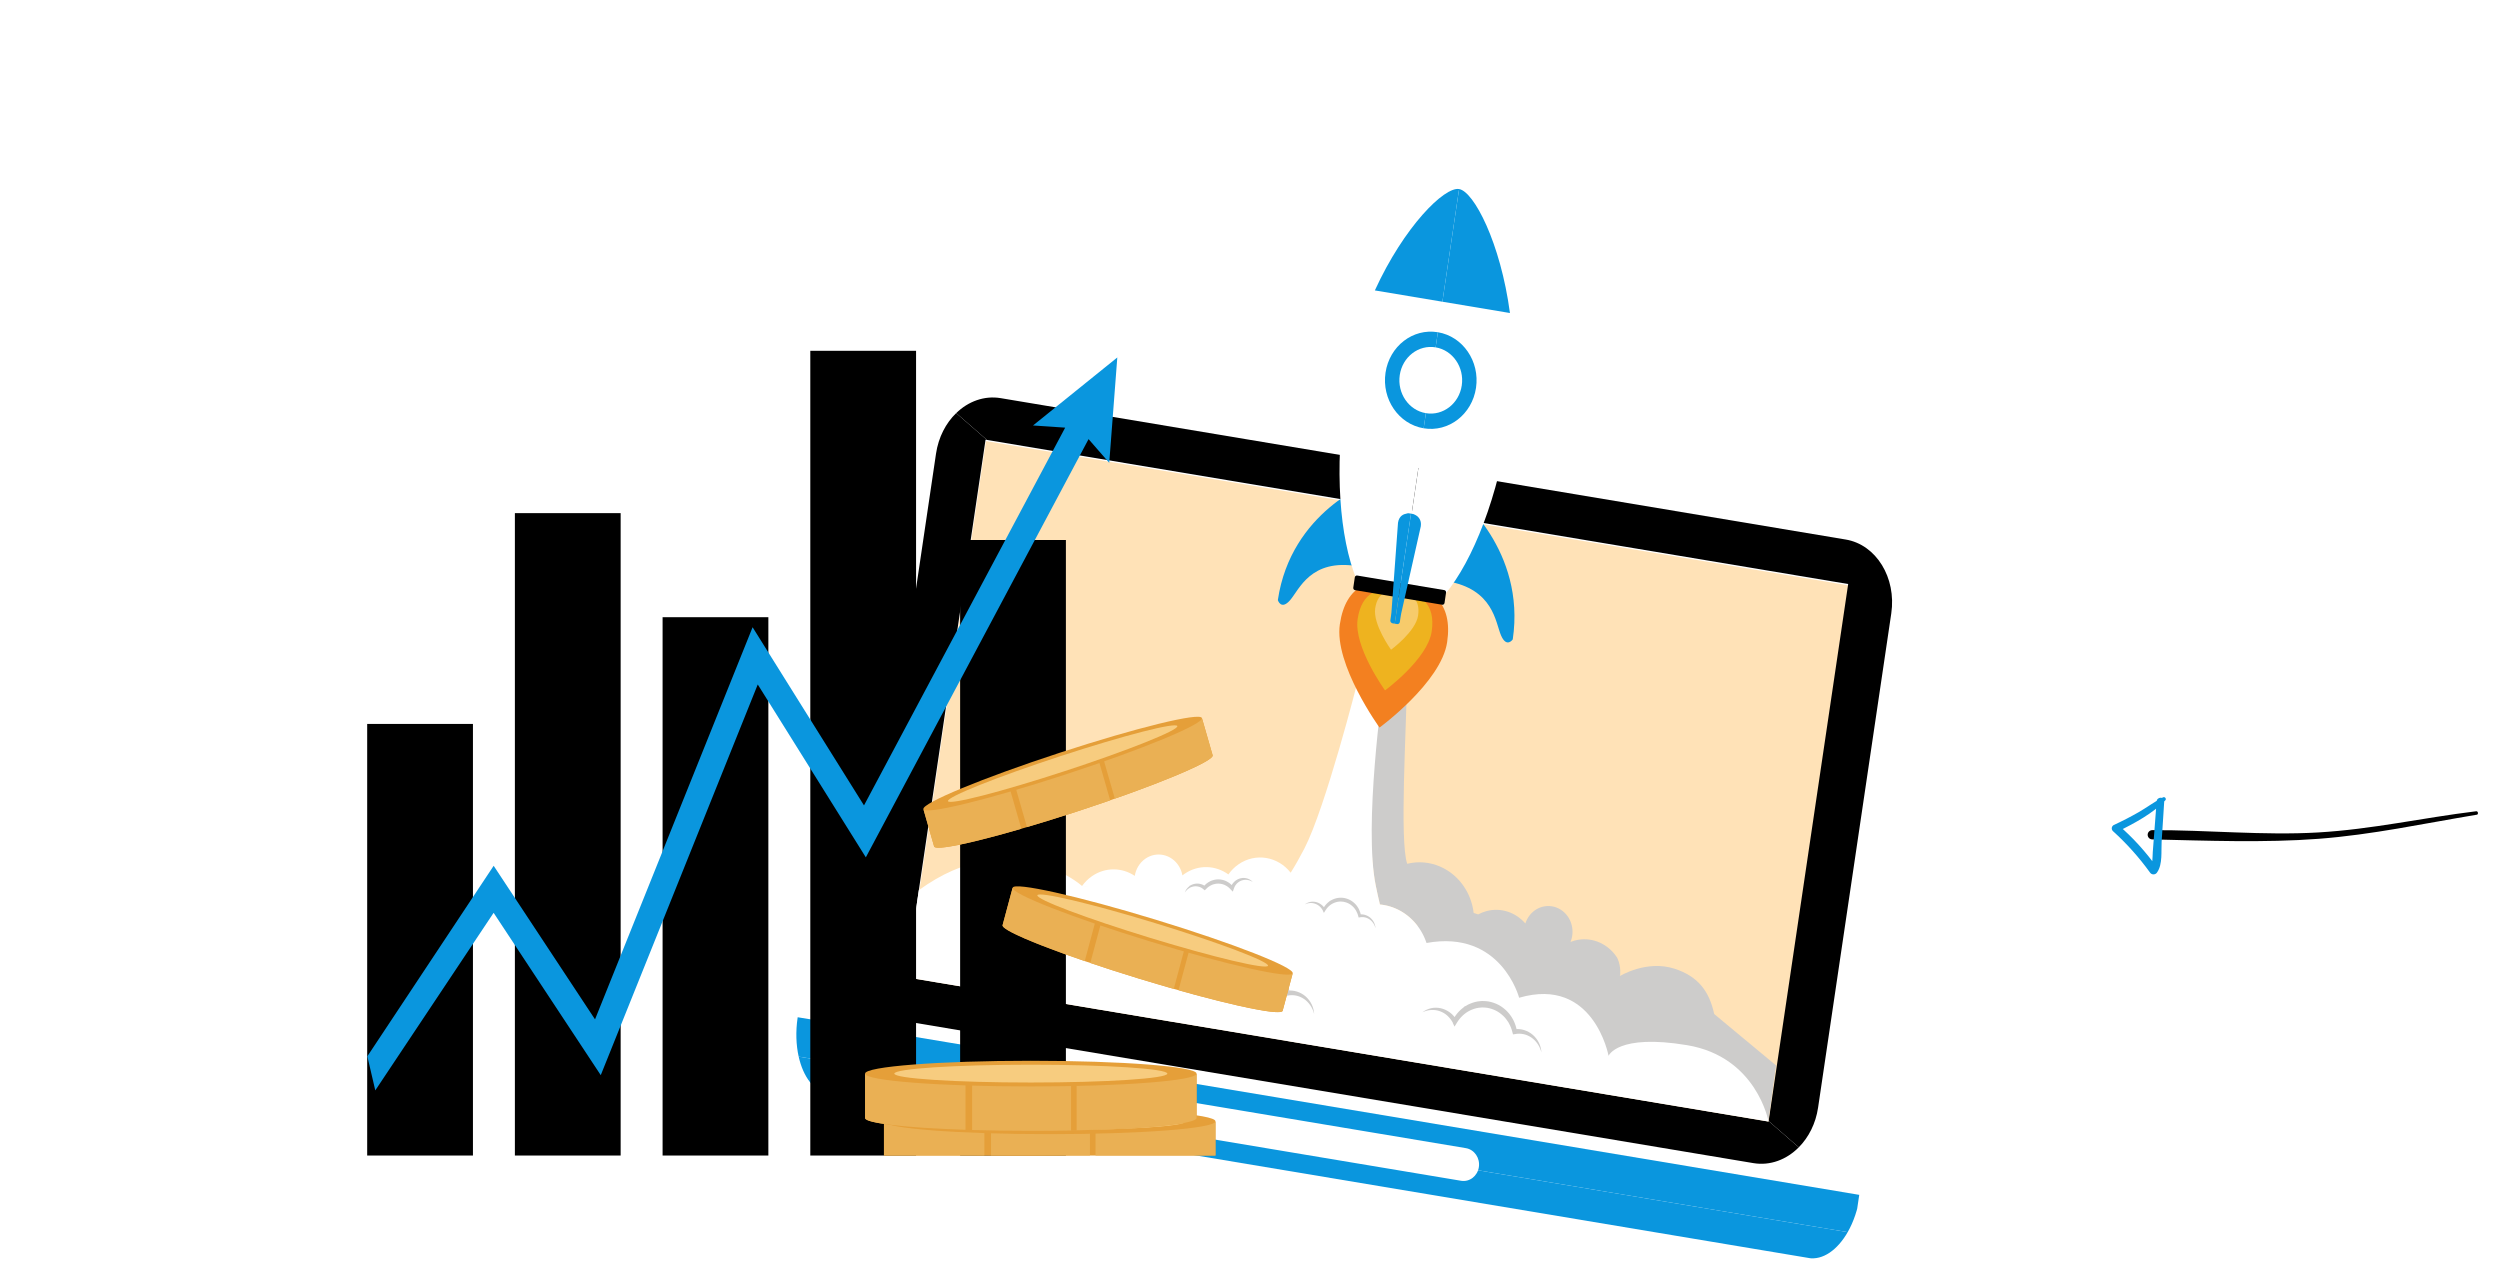 <svg width="582" height="299" viewBox="0 0 582 299" fill="none" xmlns="http://www.w3.org/2000/svg">
<path d="M576.548 189.671C564.154 191.73 552.312 194.319 539.785 195.275C527.259 196.23 513.729 195.708 501.062 195.413C500.777 195.416 500.502 195.306 500.298 195.107C500.094 194.907 499.978 194.635 499.976 194.349C499.973 194.063 500.083 193.788 500.283 193.584C500.483 193.379 500.755 193.263 501.041 193.259C513.653 193.2 527.021 194.534 539.648 193.796C552.275 193.059 563.966 190.383 576.454 188.861C576.918 188.806 577.044 189.613 576.571 189.684L576.548 189.671Z" fill="black"/>
<path d="M504.1 186.299C501.15 189.427 496.844 191.659 493.052 193.582L493.216 192.128C496.6 195.059 499.618 198.389 502.204 202.045L500.497 202.106C501.211 201.058 501.079 199.611 501.165 198.386C501.252 197.161 501.363 195.839 501.455 194.567L502.063 186.571C502.146 185.445 503.903 185.402 503.832 186.544C503.628 189.677 503.427 192.804 503.229 195.927C503.097 198.066 503.49 201.184 502.207 203.036C502.125 203.189 502.005 203.318 501.858 203.41C501.711 203.502 501.543 203.553 501.37 203.559C501.197 203.565 501.026 203.526 500.873 203.445C500.72 203.364 500.592 203.244 500.5 203.097C497.982 199.608 495.105 196.393 491.916 193.506C491.809 193.412 491.726 193.293 491.675 193.16C491.623 193.027 491.605 192.883 491.622 192.741C491.638 192.6 491.689 192.464 491.769 192.346C491.849 192.228 491.957 192.131 492.083 192.063C494.071 191.148 496.016 190.145 497.92 189.055C499.795 187.966 501.575 186.633 503.51 185.637C503.606 185.581 503.719 185.561 503.828 185.582C503.937 185.602 504.035 185.662 504.103 185.749C504.171 185.837 504.206 185.946 504.2 186.057C504.193 186.168 504.147 186.273 504.07 186.353L504.1 186.299Z" fill="#0a96de"/>
<g clip-path="url(#clip0)" filter="url(#filter0_d)">
<path d="M433 274.29C433.004 274.258 433.006 274.223 433.011 274.191L185.701 232.813C185.697 232.844 185.691 232.878 185.687 232.911C185.205 236.161 185.327 239.283 185.932 241.983L430.141 282.843C431.499 280.472 432.518 277.541 433 274.29Z" fill="#0a96de"/>
<path d="M185.933 241.984C186.992 246.708 189.53 250.14 192.913 250.705L420.974 288.863C424.356 289.429 427.767 286.993 430.142 282.844L185.933 241.984Z" fill="#0a96de"/>
<path d="M229.526 98.684L222.757 144.394L217.718 178.412L210.993 223.823L411.813 257.423L415.776 230.667L418.342 213.338L430.347 132.283L229.526 98.684Z" fill="#FFE2B7"/>
<path d="M272.021 255.598C271.711 257.696 273.061 259.661 275.037 259.991L340.139 270.884C342.118 271.215 343.971 269.786 344.281 267.688C344.592 265.591 343.242 263.621 341.264 263.29L276.162 252.398C274.186 252.068 272.332 253.501 272.021 255.598Z" fill="white"/>
<path d="M327.014 109.524C326.703 111.621 328.053 113.59 330.032 113.922C332.004 114.252 333.858 112.819 334.169 110.721C334.48 108.624 333.13 106.656 331.157 106.326C329.178 105.995 327.324 107.427 327.014 109.524Z" fill="#BEBBBB"/>
<path d="M430.254 131.962L411.739 256.982L418.755 263.096C421.046 260.786 422.699 257.575 423.249 253.858L440.287 138.816C441.52 130.493 436.776 122.789 429.691 121.604L232.967 88.689C229.138 88.048 225.411 89.442 222.599 92.171L229.768 98.418L430.254 131.962Z" fill="black"/>
<path d="M411.739 256.982L411.721 257.102L210.901 223.502L229.434 98.363L229.768 98.418L222.598 92.171C220.204 94.493 218.472 97.782 217.905 101.609L200.867 216.651C199.636 224.967 204.379 232.674 211.466 233.86L408.191 266.775C412.108 267.43 415.92 265.954 418.754 263.097L411.739 256.982Z" fill="black"/>
<path d="M371.582 219.507L377.147 223.209C377.147 223.209 383.336 219.397 389.867 221.528C395.244 223.283 397.906 226.681 399.065 232.066L413.459 244.031L411.671 257.019L334.442 241.328L317.486 221.531L331.159 210.667L371.582 219.507Z" fill="#CDCCCB"/>
<path d="M320.277 202.181C320.568 203.621 320.89 205.086 321.247 206.566L321.256 206.567C321.412 206.583 321.568 206.6 321.724 206.62C321.899 206.644 322.074 206.669 322.248 206.702C322.47 206.742 322.689 206.788 322.906 206.84C322.978 206.858 323.049 206.879 323.121 206.898C323.264 206.935 323.408 206.971 323.549 207.013C323.634 207.038 323.717 207.069 323.802 207.095C323.928 207.136 324.053 207.175 324.177 207.22C324.265 207.252 324.353 207.287 324.441 207.321C324.557 207.365 324.674 207.409 324.788 207.458C324.879 207.496 324.966 207.536 325.056 207.576C325.165 207.625 325.275 207.674 325.383 207.726C325.473 207.77 325.56 207.816 325.649 207.861C325.753 207.915 325.857 207.969 325.96 208.025C326.048 208.074 326.135 208.125 326.222 208.176C326.321 208.234 326.421 208.292 326.519 208.353C326.605 208.407 326.69 208.462 326.775 208.518C326.87 208.581 326.965 208.644 327.058 208.709C327.142 208.767 327.226 208.827 327.308 208.887C327.399 208.954 327.49 209.021 327.579 209.091C327.66 209.154 327.74 209.218 327.82 209.283C327.907 209.354 327.993 209.426 328.079 209.5C328.157 209.566 328.234 209.634 328.31 209.703C328.395 209.779 328.477 209.856 328.56 209.934C328.634 210.004 328.707 210.075 328.78 210.147C328.86 210.227 328.94 210.309 329.019 210.391C329.089 210.464 329.158 210.538 329.226 210.613C329.304 210.699 329.38 210.786 329.456 210.874C329.521 210.949 329.586 211.023 329.649 211.1C329.725 211.192 329.799 211.286 329.873 211.38C329.932 211.456 329.991 211.532 330.049 211.609C330.123 211.708 330.195 211.809 330.266 211.911C330.32 211.987 330.373 212.061 330.425 212.136C330.498 212.246 330.569 212.357 330.64 212.469C330.676 212.526 330.714 212.582 330.75 212.639C330.759 212.654 330.768 212.67 330.777 212.686C330.829 212.772 330.879 212.86 330.93 212.947C330.983 213.039 331.037 213.131 331.088 213.225C331.136 213.312 331.181 213.4 331.227 213.488C331.277 213.585 331.328 213.682 331.376 213.781C331.42 213.869 331.461 213.958 331.502 214.047C331.548 214.147 331.595 214.247 331.639 214.349C331.678 214.439 331.715 214.53 331.753 214.62C331.795 214.724 331.837 214.828 331.877 214.933C331.912 215.024 331.945 215.115 331.978 215.207C332.017 215.314 332.054 215.42 332.089 215.528C332.106 215.578 332.121 215.629 332.138 215.68L377.147 223.211C377.147 223.211 377.492 221.128 376.509 219.019C376.466 218.952 376.418 218.877 376.383 218.825C376.352 218.779 376.326 218.735 376.294 218.688C376.203 218.557 376.111 218.43 376.014 218.304C376.001 218.287 375.99 218.271 375.978 218.254C375.866 218.11 375.751 217.969 375.633 217.833C375.609 217.805 375.584 217.78 375.559 217.751C375.466 217.646 375.371 217.542 375.274 217.441C375.23 217.396 375.185 217.354 375.14 217.31C375.059 217.23 374.978 217.149 374.895 217.072C374.842 217.024 374.788 216.977 374.734 216.93C374.656 216.861 374.578 216.792 374.498 216.727C374.439 216.679 374.379 216.632 374.319 216.585C374.242 216.524 374.163 216.464 374.083 216.405C374.021 216.359 373.957 216.314 373.893 216.27C373.814 216.215 373.735 216.161 373.654 216.109C373.587 216.065 373.52 216.023 373.452 215.981C373.372 215.932 373.291 215.884 373.209 215.837C373.14 215.797 373.07 215.758 372.999 215.72C372.917 215.676 372.834 215.634 372.75 215.592C372.679 215.556 372.607 215.52 372.534 215.487C372.449 215.447 372.362 215.41 372.275 215.372C372.178 215.338 372.087 215.3 372.002 215.259C371.93 215.232 371.857 215.205 371.784 215.179C371.713 215.154 371.643 215.127 371.572 215.103C371.472 215.07 371.371 215.042 371.271 215.013C371.205 214.993 371.141 214.972 371.075 214.955C370.946 214.92 370.814 214.891 370.683 214.862C370.645 214.854 370.608 214.844 370.571 214.836C370.402 214.801 370.233 214.772 370.061 214.748C369.876 214.721 369.69 214.701 369.503 214.686C368.537 214.613 367.544 214.7 366.553 214.968C366.233 215.056 365.921 215.16 365.618 215.28C366.095 214.105 366.23 212.761 365.907 211.425C365.863 211.24 365.809 211.061 365.75 210.885C365.731 210.831 365.71 210.778 365.69 210.724C365.645 210.603 365.599 210.485 365.548 210.369C365.521 210.31 365.495 210.252 365.467 210.194C365.415 210.085 365.358 209.977 365.3 209.871C365.271 209.818 365.242 209.765 365.211 209.713C365.136 209.586 365.057 209.464 364.974 209.345C364.957 209.321 364.942 209.296 364.926 209.272C364.825 209.132 364.718 208.999 364.606 208.87C364.572 208.83 364.536 208.793 364.5 208.754C364.419 208.666 364.337 208.579 364.251 208.496C364.207 208.453 364.162 208.411 364.116 208.369C364.032 208.293 363.945 208.219 363.857 208.148C363.812 208.112 363.768 208.074 363.723 208.04C363.608 207.953 363.489 207.87 363.369 207.793C363.349 207.78 363.33 207.765 363.31 207.753C363.169 207.665 363.024 207.584 362.877 207.509C362.831 207.486 362.784 207.465 362.738 207.443C362.632 207.393 362.525 207.345 362.416 207.302C362.361 207.281 362.307 207.26 362.251 207.24C362.143 207.201 362.033 207.166 361.922 207.134C361.872 207.119 361.82 207.103 361.769 207.089C361.618 207.05 361.466 207.017 361.311 206.992C361.3 206.99 361.289 206.987 361.278 206.985C361.113 206.958 360.946 206.942 360.777 206.932C360.726 206.928 360.675 206.928 360.624 206.926C360.504 206.922 360.384 206.922 360.262 206.926C360.203 206.927 360.144 206.931 360.085 206.935C359.965 206.944 359.844 206.957 359.723 206.973C359.669 206.98 359.616 206.986 359.563 206.996C359.39 207.025 359.218 207.06 359.045 207.107C359.028 207.111 359.012 207.118 358.995 207.122C358.87 207.157 358.748 207.197 358.627 207.24C358.586 207.255 358.545 207.272 358.505 207.288C358.41 207.324 358.317 207.363 358.225 207.404C358.185 207.423 358.144 207.441 358.104 207.46C358.005 207.508 357.909 207.559 357.814 207.611C357.787 207.627 357.758 207.642 357.73 207.657C357.611 207.727 357.495 207.8 357.383 207.877C357.351 207.898 357.321 207.921 357.29 207.944C357.205 208.005 357.12 208.069 357.038 208.135C357.002 208.164 356.967 208.194 356.931 208.224C356.852 208.29 356.777 208.359 356.701 208.429C356.673 208.456 356.644 208.482 356.615 208.51C356.515 208.609 356.418 208.711 356.325 208.817C356.316 208.827 356.307 208.838 356.298 208.849C356.215 208.945 356.135 209.045 356.057 209.146C356.033 209.179 356.009 209.212 355.985 209.245C355.923 209.331 355.863 209.418 355.806 209.506C355.783 209.54 355.762 209.573 355.74 209.607C355.668 209.726 355.597 209.846 355.531 209.969C355.53 209.971 355.529 209.972 355.528 209.974C355.46 210.102 355.398 210.233 355.339 210.366C355.325 210.399 355.312 210.432 355.298 210.465C355.254 210.568 355.214 210.672 355.176 210.777C355.152 210.846 355.126 210.914 355.103 210.984C352.877 208.412 349.426 207.188 346.016 208.114C345.347 208.296 344.716 208.554 344.124 208.872L343.066 208.534C343 207.983 342.905 207.429 342.771 206.877C342.721 206.671 342.667 206.468 342.609 206.267C342.591 206.205 342.571 206.143 342.552 206.081C342.51 205.942 342.467 205.804 342.421 205.668C342.397 205.597 342.373 205.528 342.348 205.459C342.302 205.329 342.254 205.201 342.204 205.073C342.178 205.006 342.153 204.94 342.127 204.875C342.07 204.736 342.012 204.6 341.952 204.465C341.929 204.415 341.908 204.363 341.885 204.313C341.8 204.127 341.712 203.944 341.62 203.764C341.612 203.75 341.604 203.736 341.597 203.722C341.512 203.558 341.424 203.397 341.333 203.238C341.302 203.184 341.27 203.131 341.239 203.077C341.179 202.975 341.118 202.875 341.055 202.775C340.901 202.526 340.738 202.283 340.569 202.048C340.538 202.003 340.504 201.961 340.472 201.918C340.317 201.708 340.158 201.503 339.992 201.305C339.958 201.264 339.925 201.222 339.891 201.182C339.705 200.964 339.511 200.753 339.313 200.55C339.267 200.503 339.22 200.456 339.173 200.409C338.976 200.213 338.776 200.022 338.568 199.84C338.556 199.829 338.545 199.817 338.533 199.808C338.316 199.619 338.092 199.44 337.864 199.267C337.812 199.228 337.759 199.188 337.706 199.149C337.479 198.982 337.247 198.82 337.009 198.669C336.976 198.647 336.941 198.628 336.908 198.606C336.688 198.469 336.466 198.34 336.238 198.218C336.19 198.191 336.143 198.164 336.094 198.139C335.845 198.008 335.593 197.887 335.337 197.774C335.285 197.75 335.232 197.729 335.18 197.707C334.937 197.603 334.691 197.506 334.442 197.419C334.414 197.41 334.388 197.398 334.359 197.389C334.092 197.297 333.82 197.217 333.546 197.144C333.485 197.128 333.426 197.113 333.365 197.098C333.088 197.029 332.809 196.967 332.527 196.918C332.507 196.914 332.487 196.912 332.468 196.909C332.199 196.863 331.928 196.828 331.655 196.802C331.597 196.796 331.539 196.789 331.481 196.784C331.198 196.76 330.913 196.746 330.626 196.742C330.575 196.741 330.524 196.742 330.473 196.742C330.21 196.742 329.945 196.751 329.68 196.768C329.637 196.772 329.593 196.773 329.55 196.776C329.261 196.799 328.971 196.834 328.681 196.877C328.617 196.887 328.554 196.898 328.49 196.909C328.193 196.959 327.896 197.016 327.599 197.089C325.778 191.911 327.437 165.116 327.481 156.248L320.428 156.206C320.386 157.776 317.425 188.037 320.277 202.181Z" fill="#CDCCCB"/>
<path d="M332.089 215.526C332.054 215.419 332.016 215.312 331.978 215.206C331.945 215.114 331.912 215.022 331.877 214.931C331.837 214.826 331.795 214.723 331.753 214.619C331.715 214.528 331.678 214.437 331.639 214.348C331.595 214.246 331.549 214.146 331.502 214.046C331.461 213.956 331.42 213.867 331.376 213.779C331.328 213.681 331.277 213.584 331.227 213.487C331.181 213.399 331.136 213.31 331.088 213.224C331.037 213.13 330.983 213.037 330.93 212.945C330.879 212.858 330.829 212.77 330.777 212.684C330.732 212.611 330.686 212.54 330.64 212.468C330.569 212.356 330.498 212.244 330.425 212.135C330.373 212.059 330.32 211.985 330.267 211.91C330.194 211.808 330.123 211.707 330.049 211.608C329.991 211.53 329.932 211.454 329.873 211.379C329.799 211.285 329.725 211.191 329.649 211.099C329.586 211.023 329.521 210.948 329.456 210.872C329.381 210.784 329.304 210.697 329.226 210.611C329.158 210.536 329.089 210.464 329.019 210.39C328.94 210.307 328.861 210.225 328.78 210.145C328.707 210.073 328.634 210.003 328.56 209.933C328.478 209.854 328.395 209.778 328.31 209.701C328.234 209.633 328.157 209.566 328.079 209.498C327.993 209.425 327.908 209.353 327.82 209.282C327.74 209.217 327.66 209.153 327.579 209.09C327.49 209.021 327.399 208.953 327.308 208.886C327.226 208.826 327.143 208.766 327.058 208.707C326.965 208.642 326.87 208.579 326.775 208.516C326.69 208.461 326.605 208.405 326.519 208.352C326.421 208.29 326.321 208.233 326.222 208.174C326.135 208.123 326.048 208.072 325.96 208.024C325.857 207.967 325.753 207.914 325.649 207.86C325.56 207.815 325.473 207.768 325.383 207.725C325.276 207.673 325.166 207.624 325.056 207.575C324.966 207.535 324.879 207.494 324.788 207.456C324.674 207.408 324.557 207.364 324.441 207.319C324.353 207.286 324.265 207.25 324.177 207.218C324.053 207.174 323.928 207.134 323.802 207.094C323.717 207.067 323.635 207.037 323.549 207.012C323.408 206.97 323.264 206.933 323.121 206.896C323.049 206.878 322.978 206.857 322.906 206.839C322.689 206.787 322.47 206.741 322.248 206.7C322.074 206.668 321.898 206.644 321.724 206.619C321.568 206.599 321.412 206.581 321.256 206.566L321.247 206.565C320.89 205.084 320.568 203.62 320.277 202.18C317.425 188.036 321.937 156.958 321.981 155.387L328.227 156.21L316.068 154.608C316.068 154.608 308.617 183.979 303.645 193.571C302.654 195.483 301.592 197.376 300.469 199.167C297.517 195.381 292.295 194.466 288.328 197.215C287.389 197.865 286.6 198.666 285.968 199.568C282.98 197.403 278.941 197.224 275.724 199.452C275.567 199.561 275.415 199.676 275.267 199.793C275.133 199.049 274.865 198.32 274.452 197.648C272.748 194.878 269.253 194.097 266.644 195.904C265.278 196.851 264.431 198.322 264.175 199.904C261.218 197.923 257.325 197.819 254.205 199.98C253.296 200.61 252.526 201.383 251.905 202.252L332.138 215.676C332.122 215.628 332.106 215.577 332.089 215.526Z" fill="white"/>
<path d="M291.647 201.323C291.537 201.265 291.433 201.193 291.321 201.141C291.208 201.092 291.104 201.035 290.988 200.999L290.819 200.94L290.646 200.898C290.532 200.865 290.414 200.857 290.3 200.838C290.184 200.822 290.068 200.823 289.953 200.819C289.838 200.829 289.724 200.824 289.611 200.847C289.498 200.864 289.386 200.881 289.277 200.913C289.166 200.934 289.06 200.977 288.955 201.014C288.848 201.051 288.75 201.108 288.648 201.154C288.553 201.216 288.452 201.264 288.364 201.335C288.274 201.401 288.182 201.463 288.101 201.542C288.06 201.58 288.016 201.613 287.977 201.654L287.864 201.777C287.784 201.855 287.725 201.954 287.655 202.04L287.629 202.074L287.628 202.076C287.632 202.07 287.617 202.09 287.637 202.063L287.636 202.065L287.634 202.07L287.627 202.08L287.615 202.1L287.564 202.181C287.533 202.234 287.488 202.295 287.471 202.339C287.425 202.432 287.377 202.522 287.335 202.63C287.287 202.731 287.26 202.841 287.222 202.945L286.997 203.574L286.52 203.084C286.421 202.983 286.329 202.877 286.229 202.779L286.073 202.641L285.995 202.571L285.976 202.554L285.974 202.551C285.958 202.539 285.993 202.568 285.989 202.564L285.987 202.563L285.982 202.559L285.97 202.55L285.924 202.516L285.737 202.38L285.644 202.312L285.56 202.264C285.447 202.2 285.344 202.128 285.214 202.075L285.03 201.988C284.967 201.961 284.902 201.943 284.839 201.92C284.775 201.899 284.712 201.871 284.647 201.853L284.452 201.803C284.322 201.764 284.187 201.754 284.054 201.731C283.921 201.709 283.786 201.715 283.652 201.702C283.518 201.704 283.384 201.708 283.249 201.718C283.117 201.74 282.981 201.746 282.85 201.78C282.719 201.812 282.585 201.834 282.458 201.883L282.265 201.947C282.202 201.972 282.141 202.001 282.078 202.029C281.951 202.079 281.831 202.146 281.713 202.214C281.589 202.274 281.482 202.364 281.366 202.439C281.252 202.516 281.152 202.615 281.041 202.7C280.938 202.795 280.844 202.899 280.743 202.998L280.468 203.267L280.198 203.05C280.121 202.987 280.047 202.917 279.964 202.86C279.885 202.796 279.798 202.746 279.713 202.691C279.623 202.646 279.536 202.593 279.442 202.556C279.35 202.512 279.254 202.483 279.158 202.449C279.06 202.424 278.963 202.394 278.863 202.379C278.763 202.356 278.662 202.347 278.561 202.334C278.459 202.33 278.357 202.32 278.254 202.328C278.151 202.328 278.049 202.344 277.945 202.354C277.844 202.376 277.74 202.39 277.641 202.422C277.538 202.445 277.439 202.482 277.338 202.517C277.288 202.534 277.24 202.559 277.191 202.579L277.103 202.59L277.08 202.571L277.08 202.573C277.084 202.569 277.068 202.58 277.09 202.565L277.088 202.567L277.097 202.592L277.085 202.613L277.052 202.642L276.757 202.821C276.662 202.88 276.588 202.953 276.499 203.019C276.457 203.054 276.411 203.084 276.371 203.124L276.255 203.247C276.181 203.333 276.086 203.405 276.025 203.503L275.814 203.786C275.859 203.676 275.906 203.566 275.954 203.454C275.997 203.338 276.069 203.244 276.131 203.138L276.228 202.983C276.262 202.933 276.306 202.889 276.345 202.841C276.426 202.749 276.506 202.643 276.592 202.563L276.857 202.337L276.89 202.308L276.907 202.294L276.911 202.291L276.897 202.263L276.895 202.228L276.904 202.222L276.996 202.197C277.047 202.164 277.105 202.14 277.158 202.11C277.264 202.05 277.375 201.994 277.488 201.947C277.599 201.894 277.719 201.863 277.835 201.823C277.954 201.793 278.074 201.759 278.196 201.741C278.317 201.716 278.441 201.71 278.565 201.698C278.689 201.697 278.814 201.69 278.938 201.703C279.063 201.709 279.186 201.733 279.309 201.753C279.431 201.783 279.555 201.808 279.674 201.85C279.796 201.885 279.913 201.938 280.03 201.986C280.144 202.044 280.26 202.098 280.369 202.168C280.482 202.231 280.585 202.31 280.69 202.387L280.146 202.439C280.258 202.311 280.366 202.177 280.484 202.053C280.609 201.939 280.726 201.811 280.861 201.708C280.998 201.608 281.127 201.494 281.274 201.411C281.417 201.321 281.56 201.228 281.715 201.161C281.792 201.125 281.867 201.087 281.944 201.053L282.181 200.966C282.337 200.902 282.502 200.867 282.664 200.824C282.827 200.78 282.995 200.769 283.16 200.741C283.326 200.726 283.494 200.719 283.661 200.716C283.828 200.727 283.996 200.724 284.162 200.753C284.327 200.781 284.495 200.799 284.656 200.848L284.9 200.913C284.981 200.937 285.059 200.969 285.138 200.999C285.217 201.03 285.296 201.057 285.373 201.092L285.6 201.206C285.751 201.275 285.902 201.379 286.051 201.474L286.162 201.548L286.253 201.62L286.433 201.766L286.479 201.802L286.518 201.835L286.541 201.857L286.633 201.947L286.816 202.127C286.934 202.251 287.038 202.389 287.148 202.52L286.445 202.659C286.501 202.524 286.548 202.386 286.618 202.258C286.677 202.129 286.756 201.998 286.839 201.871C286.881 201.801 286.917 201.763 286.956 201.708L287.013 201.633L287.052 201.58L287.088 201.541C287.185 201.438 287.272 201.327 287.38 201.236L287.536 201.097C287.589 201.052 287.647 201.014 287.702 200.972C287.811 200.886 287.931 200.818 288.05 200.751C288.168 200.681 288.298 200.637 288.42 200.582C288.549 200.541 288.675 200.493 288.806 200.466C288.936 200.438 289.065 200.407 289.198 200.399C289.264 200.393 289.329 200.383 289.395 200.381L289.592 200.383C289.724 200.381 289.854 200.408 289.982 200.42C290.11 200.448 290.238 200.47 290.361 200.509C290.485 200.55 290.608 200.588 290.723 200.649L290.896 200.733L291.061 200.833C291.173 200.893 291.272 200.983 291.373 201.06C291.471 201.141 291.556 201.235 291.647 201.323Z" fill="#CDCCCB"/>
<path d="M320.216 212.098L320.12 211.774C320.081 211.669 320.038 211.568 319.998 211.467C319.952 211.369 319.901 211.272 319.853 211.175C319.8 211.081 319.74 210.991 319.684 210.9C319.623 210.813 319.554 210.731 319.492 210.647C319.424 210.566 319.351 210.491 319.282 210.413L319.052 210.204L318.807 210.021L318.549 209.864L318.279 209.733C318.186 209.699 318.094 209.662 318.001 209.631C317.906 209.607 317.812 209.579 317.717 209.559C317.62 209.545 317.524 209.527 317.428 209.516C317.331 209.514 317.235 209.503 317.139 209.501L316.851 209.515L316.566 209.558L316.288 209.599L316.202 209.288L316.114 208.969C316.079 208.864 316.04 208.761 316.004 208.658C315.919 208.456 315.831 208.257 315.723 208.068L315.685 207.996L315.689 207.981L315.695 207.971L315.693 207.968C315.697 207.975 315.674 207.956 315.693 207.989L315.677 207.973L315.65 207.938L315.553 207.791C315.489 207.695 315.423 207.586 315.359 207.516L315.167 207.278L314.945 207.051C314.875 206.971 314.789 206.91 314.709 206.841C314.63 206.772 314.551 206.702 314.462 206.646C314.376 206.588 314.293 206.523 314.204 206.471L313.931 206.319C313.841 206.269 313.743 206.235 313.65 206.191C313.556 206.145 313.459 206.113 313.361 206.083C313.167 206.009 312.965 205.975 312.765 205.93C312.561 205.907 312.359 205.874 312.154 205.879L312 205.876L311.848 205.888C311.746 205.9 311.643 205.898 311.542 205.919L311.239 205.973C311.14 205.996 311.042 206.03 310.943 206.057C310.842 206.08 310.747 206.121 310.652 206.161C310.558 206.203 310.457 206.23 310.367 206.284L310.09 206.429L310.073 206.439L310.068 206.441L310.066 206.442C310.056 206.448 310.079 206.433 310.075 206.435L310.067 206.441L310.031 206.464L309.958 206.511L309.814 206.604C309.734 206.666 309.653 206.721 309.572 206.786C309.492 206.857 309.406 206.918 309.332 206.995C309.255 207.068 309.177 207.141 309.107 207.222C309.033 207.3 308.964 207.382 308.897 207.466C308.76 207.632 308.64 207.814 308.525 208L308.204 208.522L307.957 207.999L307.939 207.963L307.958 207.939L307.979 207.921L307.979 207.92C307.999 207.953 307.984 207.929 307.988 207.936L307.985 207.931L307.953 207.928L307.9 207.863L307.81 207.72C307.783 207.667 307.752 207.631 307.724 207.594L307.64 207.476C307.588 207.396 307.511 207.323 307.447 207.245C307.384 207.165 307.305 207.102 307.234 207.029C307.164 206.956 307.079 206.9 307.001 206.833C306.922 206.769 306.833 206.721 306.749 206.663C306.663 206.609 306.571 206.568 306.481 206.52C306.39 206.476 306.294 206.444 306.2 206.402C306.105 206.368 306.006 206.342 305.908 206.311C305.809 206.288 305.708 206.272 305.607 206.251L305.299 206.223L304.989 206.224L304.677 206.258L304.367 206.325L304.06 206.421L303.76 206.548L304.033 206.358L304.326 206.199C304.427 206.154 304.531 206.116 304.635 206.073C304.741 206.041 304.849 206.013 304.958 205.982C305.068 205.961 305.179 205.943 305.291 205.925L305.628 205.909C305.741 205.915 305.854 205.919 305.968 205.928C306.081 205.946 306.195 205.96 306.307 205.983C306.418 206.013 306.531 206.039 306.64 206.078C306.747 206.121 306.858 206.157 306.963 206.208C307.066 206.263 307.175 206.309 307.275 206.373C307.372 206.439 307.477 206.495 307.57 206.571C307.662 206.647 307.762 206.714 307.847 206.8C307.931 206.889 308.021 206.964 308.1 207.065L308.221 207.213C308.261 207.263 308.302 207.313 308.33 207.359L308.424 207.498L308.471 207.568L308.482 207.585L308.485 207.59L308.497 207.611L308.503 207.621L308.525 207.66L307.957 207.659C308.073 207.434 308.197 207.211 308.344 207.004C308.415 206.9 308.49 206.798 308.573 206.702C308.651 206.602 308.738 206.511 308.824 206.419C308.908 206.324 309.005 206.244 309.096 206.157C309.19 206.071 309.296 205.992 309.397 205.91L309.53 205.797L309.593 205.735L309.628 205.71L309.637 205.704L309.667 205.704L309.691 205.699L310.016 205.515C310.122 205.448 310.241 205.409 310.354 205.357C310.468 205.307 310.582 205.257 310.702 205.225C310.82 205.189 310.937 205.147 311.058 205.117L311.421 205.043C311.543 205.017 311.667 205.016 311.79 205.002L311.974 204.987L312.159 204.988C312.407 204.982 312.652 205.015 312.897 205.046C313.139 205.099 313.383 205.146 313.615 205.234C313.734 205.272 313.85 205.313 313.963 205.368C314.076 205.422 314.192 205.466 314.301 205.529L314.624 205.719C314.731 205.785 314.829 205.864 314.932 205.937C315.035 206.007 315.129 206.092 315.223 206.177C315.315 206.264 315.414 206.342 315.496 206.44L315.751 206.723L315.987 207.043C316.073 207.152 316.122 207.252 316.183 207.354L316.272 207.507L316.295 207.545L316.306 207.565L316.317 207.584L316.319 207.587L316.321 207.592L316.326 207.603L316.367 207.69C316.483 207.919 316.577 208.158 316.655 208.403C316.69 208.527 316.727 208.65 316.758 208.775L316.833 209.152L316.47 208.883L316.818 208.859C316.934 208.86 317.05 208.866 317.165 208.871C317.28 208.883 317.395 208.901 317.509 208.92C317.622 208.945 317.733 208.978 317.844 209.007C317.954 209.044 318.061 209.088 318.169 209.129C318.274 209.177 318.376 209.231 318.479 209.282C318.578 209.341 318.675 209.405 318.772 209.466C318.865 209.536 318.955 209.608 319.044 209.68L319.292 209.923C319.367 210.012 319.443 210.098 319.516 210.189C319.581 210.284 319.65 210.377 319.712 210.474C319.769 210.576 319.826 210.676 319.878 210.779C319.922 210.886 319.971 210.99 320.012 211.097C320.047 211.208 320.085 211.316 320.115 211.426C320.138 211.54 320.163 211.652 320.183 211.763L320.216 212.098Z" fill="#CDCCCB"/>
<path d="M257.383 202.477L251.905 202.254C251.905 202.254 235.427 187.564 213.908 203.232L210.901 223.501L411.715 257.1C411.715 257.1 409 242.035 392.774 239.32C376.548 236.605 374.475 241.797 374.475 241.797C374.475 241.797 371.031 223.223 353.655 228.276C353.655 228.276 349.493 212.351 332.089 215.527C332.089 215.526 264.346 199.488 257.383 202.477Z" fill="white"/>
<path d="M255.063 210.567C254.911 210.494 254.765 210.403 254.611 210.337C254.455 210.277 254.311 210.207 254.151 210.164L253.918 210.094L253.68 210.046C253.524 210.008 253.362 210.005 253.206 209.985C253.049 209.97 252.89 209.978 252.734 209.978C252.577 210 252.422 209.998 252.27 210.037C252.117 210.067 251.966 210.097 251.819 210.145C251.67 210.181 251.528 210.245 251.386 210.302C251.244 210.358 251.112 210.441 250.977 210.509C250.851 210.599 250.716 210.67 250.6 210.771C250.481 210.866 250.359 210.956 250.253 211.067C250.199 211.121 250.141 211.17 250.09 211.227L249.942 211.402C249.837 211.512 249.762 211.649 249.671 211.771L249.639 211.817L249.637 211.82C249.642 211.812 249.624 211.84 249.648 211.803L249.647 211.804L249.643 211.812L249.635 211.826L249.619 211.854L249.554 211.967C249.516 212.04 249.458 212.125 249.437 212.186C249.379 212.316 249.318 212.441 249.267 212.59C249.207 212.73 249.176 212.881 249.13 213.025L248.857 213.894L248.183 213.255C248.044 213.124 247.912 212.984 247.771 212.858L247.552 212.678L247.443 212.588L247.416 212.566L247.412 212.562C247.391 212.546 247.44 212.583 247.434 212.578L247.432 212.577L247.423 212.572L247.407 212.561L247.342 212.517L247.081 212.343L246.951 212.256L246.834 212.196C246.677 212.115 246.533 212.024 246.355 211.959L246.099 211.852C246.012 211.819 245.923 211.798 245.836 211.769C245.747 211.745 245.662 211.71 245.572 211.69L245.303 211.635C245.125 211.588 244.941 211.583 244.759 211.559C244.578 211.537 244.394 211.553 244.211 211.543C244.029 211.553 243.846 211.567 243.665 211.587C243.486 211.626 243.301 211.641 243.125 211.696C242.949 211.747 242.768 211.784 242.598 211.858L242.339 211.956C242.255 211.994 242.172 212.038 242.089 212.079C241.92 212.155 241.761 212.252 241.602 212.351C241.437 212.44 241.296 212.568 241.142 212.677C240.991 212.789 240.86 212.928 240.715 213.051C240.58 213.186 240.456 213.333 240.324 213.473L239.965 213.854L239.587 213.575C239.478 213.494 239.374 213.403 239.258 213.33C239.148 213.248 239.026 213.186 238.908 213.115C238.785 213.058 238.662 212.993 238.533 212.948C238.407 212.893 238.274 212.86 238.143 212.818C238.009 212.79 237.875 212.754 237.738 212.741C237.602 212.716 237.464 212.709 237.325 212.697C237.187 212.698 237.047 212.691 236.907 212.707C236.767 212.712 236.629 212.74 236.489 212.761C236.353 212.795 236.212 212.821 236.078 212.871C235.94 212.907 235.807 212.963 235.673 213.017C235.605 213.044 235.541 213.08 235.475 213.111L235.356 213.13L235.324 213.106L235.323 213.107C235.329 213.102 235.307 213.119 235.336 213.097L235.333 213.099L235.347 213.133L235.332 213.163L235.288 213.203L234.897 213.463C234.77 213.55 234.674 213.653 234.556 213.747C234.501 213.796 234.44 213.842 234.387 213.897L234.235 214.072C234.139 214.193 234.015 214.296 233.936 214.434L233.665 214.83C233.72 214.678 233.778 214.525 233.839 214.371C233.89 214.211 233.984 214.077 234.062 213.931L234.187 213.715C234.232 213.645 234.288 213.582 234.338 213.514C234.443 213.386 234.547 213.237 234.66 213.123L235.008 212.8L235.051 212.76L235.073 212.739L235.078 212.734L235.058 212.698L235.053 212.651L235.066 212.641L235.189 212.601C235.257 212.554 235.334 212.518 235.405 212.474C235.546 212.387 235.694 212.304 235.845 212.233C235.994 212.155 236.155 212.106 236.311 212.043C236.471 211.997 236.633 211.943 236.797 211.912C236.961 211.871 237.129 211.856 237.297 211.832C237.464 211.824 237.634 211.807 237.804 211.818C237.974 211.819 238.142 211.845 238.311 211.864C238.478 211.897 238.648 211.924 238.812 211.975C238.98 212.016 239.14 212.081 239.303 212.139C239.461 212.211 239.622 212.277 239.774 212.366C239.93 212.445 240.074 212.547 240.221 212.646L239.484 212.747C239.63 212.566 239.77 212.379 239.924 212.204C240.088 212.041 240.24 211.86 240.419 211.714C240.599 211.568 240.769 211.407 240.964 211.284C241.154 211.153 241.345 211.02 241.552 210.92C241.654 210.866 241.754 210.81 241.857 210.76L242.174 210.628C242.384 210.531 242.605 210.474 242.824 210.407C243.042 210.338 243.27 210.312 243.493 210.265C243.719 210.236 243.946 210.217 244.173 210.202C244.401 210.207 244.629 210.195 244.855 210.223C245.081 210.253 245.31 210.266 245.532 210.323L245.866 210.397C245.977 210.425 246.085 210.464 246.194 210.5C246.302 210.538 246.412 210.57 246.518 210.614L246.832 210.755C247.041 210.84 247.251 210.972 247.459 211.093L247.614 211.186L247.74 211.28L247.993 211.467L248.057 211.514L248.112 211.556L248.145 211.585L248.274 211.702L248.532 211.936C248.698 212.098 248.847 212.28 249.003 212.451L248.056 212.681C248.125 212.494 248.182 212.303 248.27 212.126C248.343 211.947 248.444 211.765 248.551 211.586C248.604 211.489 248.65 211.436 248.701 211.359L248.775 211.253L248.826 211.181L248.872 211.125C248.998 210.98 249.111 210.823 249.253 210.695L249.457 210.496C249.528 210.432 249.605 210.377 249.677 210.317C249.821 210.194 249.98 210.094 250.139 209.996C250.296 209.895 250.47 209.828 250.634 209.744C250.807 209.682 250.975 209.609 251.152 209.564C251.328 209.52 251.502 209.47 251.681 209.451C251.771 209.439 251.859 209.421 251.948 209.415L252.216 209.408C252.394 209.396 252.573 209.427 252.749 209.435C252.923 209.465 253.098 209.488 253.268 209.534C253.438 209.583 253.607 209.628 253.767 209.703L254.007 209.806L254.237 209.933C254.392 210.009 254.531 210.125 254.672 210.224C254.814 210.33 254.935 210.453 255.063 210.567Z" fill="#CDCCCB"/>
<path d="M305.932 232.048L305.771 231.502C305.705 231.326 305.633 231.156 305.566 230.985C305.488 230.819 305.402 230.656 305.322 230.493C305.232 230.334 305.13 230.184 305.036 230.031C304.932 229.884 304.817 229.746 304.712 229.604C304.597 229.469 304.475 229.341 304.358 229.211L303.973 228.859L303.559 228.551L303.123 228.286L302.67 228.066C302.512 228.009 302.358 227.946 302.2 227.894C302.04 227.854 301.882 227.807 301.721 227.772C301.558 227.749 301.398 227.719 301.236 227.701C301.072 227.697 300.911 227.679 300.749 227.675L300.263 227.698L299.784 227.769L299.315 227.839L299.171 227.316L299.022 226.777C298.964 226.601 298.897 226.428 298.836 226.253C298.694 225.913 298.546 225.577 298.364 225.259L298.299 225.139L298.307 225.114L298.317 225.096L298.315 225.092C298.322 225.103 298.282 225.071 298.315 225.127L298.288 225.101L298.243 225.042L298.079 224.794C297.971 224.632 297.861 224.449 297.752 224.331L297.429 223.93L297.054 223.547C296.936 223.413 296.79 223.31 296.658 223.194C296.523 223.077 296.391 222.96 296.241 222.867C296.095 222.769 295.956 222.66 295.805 222.571L295.347 222.317C295.193 222.233 295.029 222.175 294.872 222.101C294.715 222.023 294.551 221.969 294.385 221.919C294.059 221.796 293.718 221.737 293.381 221.662C293.039 221.624 292.697 221.568 292.353 221.577L292.094 221.571L291.837 221.591C291.666 221.611 291.492 221.608 291.323 221.644L290.813 221.734C290.644 221.772 290.48 221.828 290.313 221.874C290.144 221.914 289.984 221.982 289.823 222.05C289.664 222.122 289.494 222.166 289.343 222.258L288.877 222.502L288.847 222.518L288.839 222.522L288.836 222.524C288.818 222.535 288.856 222.509 288.852 222.513L288.836 222.523L288.776 222.562L288.653 222.641L288.41 222.798C288.276 222.902 288.139 222.994 288.003 223.105C287.869 223.223 287.724 223.327 287.599 223.456C287.47 223.579 287.339 223.702 287.22 223.839C287.095 223.969 286.98 224.108 286.867 224.249C286.635 224.529 286.433 224.836 286.24 225.149L285.699 226.028L285.284 225.148L285.255 225.087L285.285 225.046L285.321 225.015L285.32 225.014C285.354 225.069 285.328 225.028 285.336 225.04L285.331 225.032L285.276 225.027L285.186 224.917L285.035 224.677C284.988 224.587 284.937 224.528 284.89 224.463L284.748 224.266C284.661 224.13 284.531 224.008 284.425 223.877C284.318 223.742 284.185 223.636 284.066 223.512C283.946 223.389 283.804 223.295 283.674 223.183C283.54 223.075 283.39 222.995 283.249 222.897C283.105 222.805 282.949 222.737 282.798 222.654C282.645 222.579 282.482 222.527 282.324 222.456C282.163 222.398 281.997 222.355 281.832 222.302C281.665 222.265 281.495 222.236 281.325 222.201L280.807 222.153L280.284 222.155L279.758 222.212L279.236 222.324L278.72 222.486L278.215 222.699L278.674 222.38L279.167 222.111C279.338 222.036 279.514 221.972 279.689 221.901C279.868 221.845 280.05 221.798 280.232 221.747C280.417 221.713 280.604 221.681 280.792 221.652L281.361 221.624C281.551 221.634 281.742 221.64 281.934 221.657C282.122 221.688 282.314 221.711 282.503 221.75C282.69 221.8 282.88 221.844 283.064 221.908C283.244 221.982 283.432 222.042 283.608 222.128C283.782 222.221 283.965 222.298 284.132 222.406C284.297 222.517 284.474 222.612 284.631 222.739C284.785 222.867 284.955 222.981 285.096 223.126C285.239 223.274 285.39 223.4 285.523 223.571L285.727 223.82C285.795 223.905 285.864 223.99 285.911 224.065L286.069 224.301L286.148 224.418L286.167 224.448L286.173 224.455L286.194 224.491L286.203 224.507L286.24 224.573L285.284 224.572C285.479 224.192 285.689 223.817 285.936 223.469C286.055 223.291 286.183 223.121 286.322 222.959C286.453 222.791 286.599 222.637 286.745 222.483C286.887 222.323 287.05 222.188 287.202 222.04C287.36 221.897 287.539 221.762 287.709 221.625L287.934 221.436L288.039 221.33L288.099 221.289L288.114 221.278L288.163 221.278L288.204 221.269L288.752 220.96C288.93 220.847 289.131 220.782 289.321 220.693C289.512 220.609 289.704 220.525 289.906 220.469C290.105 220.409 290.302 220.339 290.505 220.288L291.117 220.163C291.321 220.119 291.53 220.117 291.737 220.094L292.048 220.067L292.36 220.071C292.777 220.06 293.19 220.116 293.603 220.168C294.01 220.257 294.42 220.337 294.813 220.485C295.012 220.549 295.209 220.617 295.398 220.71C295.588 220.799 295.784 220.875 295.967 220.981L296.512 221.301C296.69 221.413 296.857 221.546 297.029 221.669C297.205 221.788 297.363 221.931 297.52 222.074C297.675 222.22 297.842 222.352 297.98 222.517L298.409 222.993L298.807 223.532C298.952 223.716 299.035 223.883 299.138 224.056L299.288 224.313L299.326 224.377L299.345 224.41L299.363 224.443L299.365 224.448L299.37 224.457L299.379 224.475L299.448 224.622C299.642 225.007 299.8 225.411 299.933 225.822C299.991 226.031 300.053 226.239 300.106 226.448L300.233 227.085L299.621 226.631L300.208 226.591C300.402 226.593 300.598 226.604 300.793 226.611C300.987 226.631 301.18 226.661 301.372 226.692C301.562 226.734 301.75 226.79 301.937 226.84C302.121 226.901 302.303 226.976 302.483 227.044C302.66 227.125 302.832 227.216 303.005 227.303C303.172 227.402 303.335 227.509 303.499 227.613C303.656 227.729 303.807 227.852 303.958 227.974L304.375 228.383C304.502 228.532 304.63 228.678 304.751 228.83C304.862 228.991 304.977 229.148 305.082 229.31C305.177 229.481 305.273 229.65 305.36 229.824C305.436 230.004 305.517 230.179 305.586 230.36C305.645 230.546 305.71 230.727 305.76 230.914C305.798 231.106 305.841 231.295 305.874 231.482L305.932 232.048Z" fill="#CDCCCB"/>
<path d="M358.845 241.016L358.683 240.472C358.618 240.295 358.545 240.125 358.478 239.955C358.4 239.788 358.314 239.625 358.234 239.462C358.144 239.304 358.043 239.153 357.948 239C357.845 238.853 357.73 238.716 357.625 238.572C357.51 238.437 357.388 238.31 357.271 238.179L356.885 237.828L356.472 237.519L356.036 237.254L355.582 237.034C355.424 236.977 355.27 236.914 355.113 236.862C354.953 236.822 354.794 236.775 354.634 236.74C354.471 236.717 354.31 236.687 354.148 236.669C353.985 236.665 353.823 236.647 353.661 236.643L353.176 236.665L352.696 236.738L352.228 236.807L352.084 236.284L351.935 235.745C351.876 235.569 351.81 235.396 351.749 235.221C351.607 234.881 351.458 234.545 351.277 234.227L351.213 234.106L351.22 234.081L351.231 234.063L351.229 234.06C351.236 234.071 351.196 234.038 351.228 234.095L351.201 234.069L351.156 234.01L350.992 233.762C350.884 233.6 350.774 233.417 350.665 233.299L350.343 232.898L349.968 232.515C349.849 232.381 349.704 232.278 349.571 232.162C349.436 232.046 349.304 231.928 349.155 231.835C349.008 231.737 348.869 231.628 348.718 231.539L348.26 231.285C348.107 231.2 347.942 231.143 347.785 231.069C347.628 230.991 347.464 230.937 347.298 230.886C346.973 230.763 346.631 230.705 346.295 230.629C345.952 230.59 345.611 230.535 345.266 230.544L345.007 230.538L344.75 230.559C344.579 230.578 344.405 230.576 344.235 230.611L343.726 230.702C343.558 230.74 343.393 230.796 343.226 230.842C343.057 230.882 342.897 230.95 342.736 231.017C342.578 231.089 342.407 231.134 342.256 231.225L341.79 231.47L341.761 231.485L341.753 231.489L341.75 231.491C341.732 231.502 341.77 231.477 341.766 231.481L341.75 231.49L341.689 231.53L341.567 231.608L341.324 231.765C341.19 231.87 341.054 231.962 340.917 232.072C340.783 232.19 340.638 232.294 340.512 232.423C340.383 232.547 340.252 232.669 340.133 232.806C340.009 232.936 339.893 233.075 339.78 233.217C339.548 233.496 339.347 233.803 339.154 234.117L338.613 234.995L338.197 234.116L338.169 234.054L338.199 234.013L338.235 233.983L338.234 233.981C338.268 234.036 338.242 233.995 338.25 234.007L338.245 234L338.19 233.995L338.1 233.884L337.949 233.643C337.903 233.554 337.851 233.495 337.804 233.43L337.662 233.234C337.575 233.099 337.445 232.976 337.339 232.845C337.232 232.71 337.099 232.603 336.98 232.48C336.86 232.356 336.718 232.263 336.587 232.151C336.454 232.043 336.304 231.961 336.163 231.864C336.019 231.772 335.862 231.704 335.711 231.621C335.558 231.547 335.396 231.494 335.238 231.423C335.077 231.366 334.911 231.322 334.746 231.27C334.579 231.232 334.409 231.203 334.239 231.168L333.721 231.121L333.198 231.124L332.672 231.18L332.15 231.292L331.634 231.454L331.128 231.667L331.588 231.348L332.08 231.08C332.251 231.005 332.427 230.94 332.602 230.869C332.781 230.815 332.963 230.767 333.145 230.715C333.33 230.681 333.517 230.649 333.705 230.621L334.274 230.593C334.464 230.603 334.655 230.609 334.847 230.625C335.035 230.656 335.227 230.679 335.417 230.719C335.603 230.768 335.793 230.812 335.977 230.877C336.158 230.95 336.344 231.01 336.521 231.097C336.695 231.19 336.878 231.267 337.046 231.374C337.211 231.486 337.388 231.581 337.544 231.708C337.698 231.836 337.868 231.949 338.01 232.094C338.152 232.243 338.304 232.37 338.437 232.54L338.64 232.789C338.709 232.873 338.777 232.958 338.824 233.034L338.982 233.27L339.061 233.387L339.081 233.416L339.086 233.424L339.107 233.46L339.117 233.476L339.153 233.541L338.197 233.54C338.392 233.16 338.601 232.786 338.849 232.437C338.968 232.26 339.096 232.09 339.235 231.928C339.366 231.76 339.512 231.607 339.658 231.452C339.8 231.292 339.963 231.157 340.115 231.01C340.273 230.865 340.452 230.731 340.623 230.594L340.847 230.404L340.952 230.299L341.012 230.257L341.027 230.247L341.076 230.246L341.117 230.238L341.665 229.929C341.843 229.816 342.044 229.75 342.234 229.662C342.425 229.577 342.617 229.494 342.819 229.438C343.019 229.378 343.217 229.307 343.418 229.257L344.031 229.132C344.235 229.088 344.444 229.086 344.651 229.062L344.962 229.037L345.273 229.04C345.691 229.03 346.103 229.085 346.516 229.137C346.923 229.227 347.333 229.306 347.726 229.454C347.925 229.518 348.122 229.586 348.311 229.679C348.501 229.768 348.697 229.844 348.88 229.95L349.425 230.27C349.603 230.382 349.77 230.516 349.942 230.638C350.117 230.757 350.276 230.9 350.433 231.043C350.588 231.189 350.755 231.321 350.893 231.487L351.322 231.963L351.72 232.502C351.865 232.686 351.948 232.853 352.051 233.026L352.201 233.283L352.238 233.347L352.257 233.379L352.275 233.412L352.278 233.417L352.282 233.426L352.291 233.444L352.36 233.591C352.554 233.976 352.712 234.38 352.845 234.791C352.903 235 352.965 235.207 353.018 235.417L353.146 236.053L352.533 235.599L353.12 235.559C353.314 235.561 353.51 235.571 353.705 235.578C353.899 235.599 354.092 235.629 354.283 235.66C354.473 235.702 354.661 235.758 354.849 235.808C355.033 235.869 355.214 235.944 355.395 236.012C355.572 236.093 355.744 236.184 355.917 236.27C356.084 236.37 356.247 236.477 356.411 236.58C356.567 236.697 356.719 236.82 356.868 236.942L357.286 237.351C357.412 237.5 357.541 237.646 357.662 237.797C357.773 237.959 357.888 238.115 357.993 238.278C358.088 238.449 358.184 238.618 358.271 238.792C358.347 238.971 358.429 239.147 358.497 239.328C358.555 239.514 358.621 239.696 358.67 239.882C358.709 240.075 358.751 240.263 358.784 240.451L358.845 241.016Z" fill="#CDCCCB"/>
<path d="M336.894 145.507C335.508 154.865 321.152 165.38 321.152 165.38C321.152 165.38 310.53 150.686 311.916 141.328C313.302 131.969 319.274 130.334 326.171 131.488C333.069 132.642 338.28 136.148 336.894 145.507Z" fill="#F38020"/>
<path d="M333.298 143.009C332.342 149.468 322.434 156.725 322.434 156.725C322.434 156.725 315.102 146.584 316.059 140.125C317.016 133.665 321.138 132.537 325.898 133.334C330.658 134.13 334.255 136.549 333.298 143.009Z" fill="#EEB31F"/>
<path d="M330.13 139.309C329.575 143.051 323.836 147.254 323.836 147.254C323.836 147.254 319.589 141.38 320.143 137.638C320.697 133.897 323.086 133.243 325.843 133.705C328.6 134.166 330.684 135.568 330.13 139.309Z" fill="#F7CB6B"/>
<path d="M319.175 108.227C319.175 108.227 300.559 114.933 297.483 135.7C297.483 135.7 298.22 138.162 300.345 135.711C302.471 133.261 305.091 125.982 316.054 127.816L319.175 108.227Z" fill="#0a96de"/>
<path d="M339.466 111.621C339.466 111.621 355.244 124.083 352.169 144.85C352.169 144.85 350.755 146.951 349.442 143.925C348.126 140.899 347.737 133.117 336.774 131.283L339.466 111.621Z" fill="#0a96de"/>
<g filter="url(#filter1_d)">
<path d="M351.403 92.94C352.662 84.438 352.494 76.208 351.516 68.87L335.791 66.24L334.739 73.344C340.557 74.317 344.531 80.113 343.616 86.288C342.701 92.464 337.244 96.682 331.427 95.708L326.104 131.647L336.394 133.369C342.998 125.413 348.797 110.537 351.403 92.94Z" fill="white"/>
<path d="M322.549 82.763C323.463 76.587 328.921 72.37 334.738 73.343L335.791 66.239L320.066 63.608C317.013 70.271 314.475 78.049 313.216 86.55C310.61 104.147 311.828 120.198 315.812 129.924L326.104 131.646L331.426 95.707C325.608 94.734 321.634 88.939 322.549 82.763Z" fill="white"/>
</g>
<path d="M315.954 129.983C315.689 129.938 315.439 130.13 315.397 130.413L315.044 132.798C315.002 133.08 315.184 133.345 315.45 133.389L325.595 135.087L326.099 131.68L315.954 129.983Z" fill="black"/>
<path d="M336.233 133.376L326.099 131.68L325.594 135.087L335.729 136.782C335.995 136.827 336.245 136.634 336.287 136.352L336.64 133.968C336.682 133.685 336.499 133.42 336.233 133.376Z" fill="black"/>
<path d="M340.3 85.733C339.674 89.965 335.934 92.854 331.948 92.188L331.427 95.708C337.245 96.681 342.702 92.463 343.616 86.287C344.531 80.111 340.557 74.316 334.739 73.343L334.218 76.863C338.203 77.53 340.927 81.501 340.3 85.733Z" fill="#0a96de"/>
<path d="M322.549 82.763C321.634 88.939 325.609 94.735 331.427 95.708L331.948 92.188C327.961 91.521 325.238 87.55 325.864 83.318C326.491 79.086 330.231 76.197 334.217 76.864L334.739 73.344C328.921 72.369 323.464 76.587 322.549 82.763Z" fill="#0a96de"/>
<path d="M339.676 40.008L335.791 66.24L351.515 68.871C349.331 52.504 343.11 40.583 339.676 40.008Z" fill="#0a96de"/>
<path d="M339.677 40.01C336.242 39.435 326.876 48.748 320.067 63.61L335.792 66.241L339.677 40.01Z" fill="#0a96de"/>
<path d="M329.142 115.716C329.091 115.69 329.038 115.67 328.98 115.661L328.967 115.658L328.484 115.578L324.691 141.192L325.232 141.282L325.247 141.285C325.55 141.336 325.835 141.116 325.882 140.795L325.997 140.017L326.184 138.896L330.756 118.554C331.065 116.467 329.464 115.863 329.142 115.716Z" fill="#0a96de"/>
<path d="M327.942 115.488L327.927 115.485C327.869 115.475 327.813 115.477 327.757 115.485C327.657 115.495 327.543 115.522 327.427 115.57C326.798 115.676 325.699 116.06 325.456 117.699L323.926 138.571L323.792 139.618L323.677 140.395C323.64 140.64 323.751 140.872 323.939 140.992C324.012 141.051 324.098 141.093 324.193 141.109L324.208 141.111L324.691 141.192L328.485 115.578L327.942 115.487L327.942 115.488Z" fill="#0a96de"/>
</g>
<g clip-path="url(#clip1)">
<path d="M213.26 81.661H188.638V284.991H213.26V81.661Z" fill="black"/>
<path d="M178.874 143.682H154.251V284.991H178.874V143.682Z" fill="black"/>
<path d="M248.141 125.713H223.519V284.991H248.141V125.713Z" fill="black"/>
<path d="M144.488 119.45H119.865V284.991H144.488V119.45Z" fill="black"/>
<path d="M110.102 168.533H85.48V284.991H110.102V168.533Z" fill="black"/>
<path d="M260.109 83.217L240.488 99.048L247.973 99.557L201.137 187.5L175.206 146.02L138.522 237.31L114.926 201.555L85.517 245.907L87.367 253.845L114.914 212.503L139.856 250.299L176.405 159.344L201.566 199.59L253.417 102.227L258.231 107.751L260.109 83.217Z" fill="#0a96de"/>
<path d="M237.773 274.846C259.085 274.846 276.362 273.507 276.362 271.855C276.362 270.203 259.085 268.864 237.773 268.864C216.46 268.864 199.184 270.203 199.184 271.855C199.184 273.507 216.46 274.846 237.773 274.846Z" fill="#E59F39"/>
<path d="M282.964 261.148V271.369C282.964 273.02 265.688 274.36 244.375 274.36C223.063 274.36 205.786 273.02 205.786 271.369V261.148H282.964Z" fill="#E59F39"/>
<path d="M255.038 274.245V261.148H282.965V271.369C282.965 272.735 271.164 273.887 255.038 274.245Z" fill="#EAB054"/>
<path d="M253.738 274.272C250.74 274.33 247.605 274.361 244.374 274.361C239.563 274.361 234.957 274.293 230.709 274.169V261.149H253.737V274.272H253.738Z" fill="#EAB054"/>
<path d="M229.163 274.119C215.414 273.661 205.785 272.602 205.785 271.369V261.148H229.163V274.119Z" fill="#EAB054"/>
<path d="M244.375 264.032C265.687 264.032 282.964 262.693 282.964 261.04C282.964 259.388 265.687 258.049 244.375 258.049C223.063 258.049 205.786 259.388 205.786 261.04C205.786 262.693 223.063 264.032 244.375 264.032Z" fill="#E59F39"/>
<path d="M244.375 263.114C261.925 263.114 276.152 262.186 276.152 261.041C276.152 259.895 261.925 258.967 244.375 258.967C226.825 258.967 212.598 259.895 212.598 261.041C212.598 262.186 226.825 263.114 244.375 263.114Z" fill="#F7CC7F"/>
<path d="M278.566 250.046V260.267C278.566 261.919 261.289 263.258 239.977 263.258C218.664 263.258 201.388 261.919 201.388 260.267V250.046H278.566Z" fill="#E59F39"/>
<path d="M250.64 263.141V250.044H278.566V260.265C278.566 261.631 266.765 262.783 250.64 263.141Z" fill="#EAB054"/>
<path d="M249.339 263.169C246.341 263.226 243.206 263.258 239.977 263.258C235.165 263.258 230.559 263.19 226.312 263.065V250.046H249.339V263.169Z" fill="#EAB054"/>
<path d="M224.765 263.015C211.016 262.558 201.387 261.499 201.387 260.265V250.044H224.765V263.015Z" fill="#EAB054"/>
<path d="M239.976 252.929C261.288 252.929 278.565 251.589 278.565 249.937C278.565 248.285 261.288 246.946 239.976 246.946C218.664 246.946 201.387 248.285 201.387 249.937C201.387 251.589 218.664 252.929 239.976 252.929Z" fill="#E59F39"/>
<path d="M239.976 252.011C257.526 252.011 271.753 251.082 271.753 249.937C271.753 248.792 257.526 247.863 239.976 247.863C222.426 247.863 208.199 248.792 208.199 249.937C208.199 251.082 222.426 252.011 239.976 252.011Z" fill="#F7CC7F"/>
<path d="M300.919 226.675L298.6 235.309C298.226 236.705 283.327 233.376 265.322 227.874C247.318 222.372 233.026 216.78 233.401 215.384L235.719 206.75L300.919 226.675Z" fill="#E59F39"/>
<path d="M274.356 230.53L277.326 219.466L300.918 226.676L298.599 235.311C298.291 236.463 288.061 234.389 274.356 230.53Z" fill="#EAB054"/>
<path d="M273.253 230.217C270.707 229.492 268.05 228.708 265.323 227.874C261.258 226.632 257.383 225.385 253.822 224.183L256.775 213.185L276.228 219.13L273.253 230.217Z" fill="#EAB054"/>
<path d="M252.527 223.744C241.016 219.807 233.122 216.426 233.402 215.386L235.72 206.751L255.47 212.786L252.527 223.744Z" fill="#EAB054"/>
<path d="M235.744 206.659C235.369 208.055 249.661 213.647 267.665 219.149C285.668 224.651 300.568 227.98 300.943 226.584C301.318 225.188 287.026 219.596 269.022 214.094C251.017 208.591 236.118 205.263 235.744 206.659Z" fill="#E59F39"/>
<path d="M241.499 208.417C241.239 209.385 253.048 213.843 267.874 218.373C282.701 222.904 294.93 225.793 295.19 224.824C295.45 223.857 283.642 219.398 268.815 214.868C253.989 210.338 241.759 207.45 241.499 208.417Z" fill="#F7CC7F"/>
<path d="M279.835 167.251L282.303 175.837C282.703 177.225 268.51 183.099 250.606 188.957C232.701 194.816 217.862 198.44 217.463 197.052L214.994 188.466L279.835 167.251Z" fill="#E59F39"/>
<path d="M259.535 185.929L256.372 174.926L279.834 167.25L282.302 175.836C282.633 176.984 272.996 181.196 259.535 185.929Z" fill="#EAB054"/>
<path d="M258.45 186.309C255.946 187.182 253.318 188.07 250.605 188.957C246.563 190.28 242.677 191.489 239.078 192.552L235.934 181.614L255.28 175.284L258.45 186.309Z" fill="#EAB054"/>
<path d="M237.767 192.937C226.105 196.333 217.76 198.089 217.462 197.054L214.993 188.467L234.633 182.042L237.767 192.937Z" fill="#EAB054"/>
<path d="M214.967 188.374C215.366 189.762 230.205 186.138 248.109 180.28C266.015 174.421 280.206 168.547 279.807 167.159C279.407 165.771 264.569 169.396 246.664 175.254C228.76 181.112 214.569 186.986 214.967 188.374Z" fill="#E59F39"/>
<path d="M220.69 186.502C220.967 187.464 233.144 184.334 247.888 179.51C262.632 174.686 274.361 169.995 274.085 169.032C273.808 168.07 261.631 171.201 246.887 176.025C232.143 180.849 220.414 185.54 220.69 186.502Z" fill="#F7CC7F"/>
<path d="M63.129 203.124C63.075 204.111 62.374 204.871 61.565 204.821C60.754 204.772 60.141 203.931 60.194 202.943C60.248 201.956 60.948 201.196 61.758 201.245C62.57 201.295 63.183 202.137 63.129 203.124Z" fill="white"/>
</g>
<defs>
<filter id="filter0_d" x="179.29" y="19.532" width="289.312" height="278.943" filterUnits="userSpaceOnUse" color-interpolation-filters="sRGB">
<feFlood flood-opacity="0" result="BackgroundImageFix"/>
<feColorMatrix in="SourceAlpha" type="matrix" values="0 0 0 0 0 0 0 0 0 0 0 0 0 0 0 0 0 0 127 0" result="hardAlpha"/>
<feOffset dy="4"/>
<feGaussianBlur stdDeviation="2"/>
<feComposite in2="hardAlpha" operator="out"/>
<feColorMatrix type="matrix" values="0 0 0 0 0 0 0 0 0 0 0 0 0 0 0 0 0 0 0.25 0"/>
<feBlend mode="normal" in2="BackgroundImageFix" result="effect1_dropShadow"/>
<feBlend mode="normal" in="SourceGraphic" in2="effect1_dropShadow" result="shape"/>
</filter>
<filter id="filter1_d" x="304.839" y="57.608" width="54.46" height="83.76" filterUnits="userSpaceOnUse" color-interpolation-filters="sRGB">
<feFlood flood-opacity="0" result="BackgroundImageFix"/>
<feColorMatrix in="SourceAlpha" type="matrix" values="0 0 0 0 0 0 0 0 0 0 0 0 0 0 0 0 0 0 127 0" result="hardAlpha"/>
<feOffset dy="1"/>
<feGaussianBlur stdDeviation="3.5"/>
<feComposite in2="hardAlpha" operator="out"/>
<feColorMatrix type="matrix" values="0 0 0 0 0 0 0 0 0 0 0 0 0 0 0 0 0 0 0.35 0"/>
<feBlend mode="normal" in2="BackgroundImageFix" result="effect1_dropShadow"/>
<feBlend mode="normal" in="SourceGraphic" in2="effect1_dropShadow" result="shape"/>
</filter>
<clipPath id="clip0">
<rect width="250.751" height="232.068" fill="white" transform="matrix(0.986 0.165 -0.147 0.989 217.289 19.532)"/>
</clipPath>
<clipPath id="clip1">
<rect width="316" height="269" fill="white"/>
</clipPath>
</defs>
</svg>
